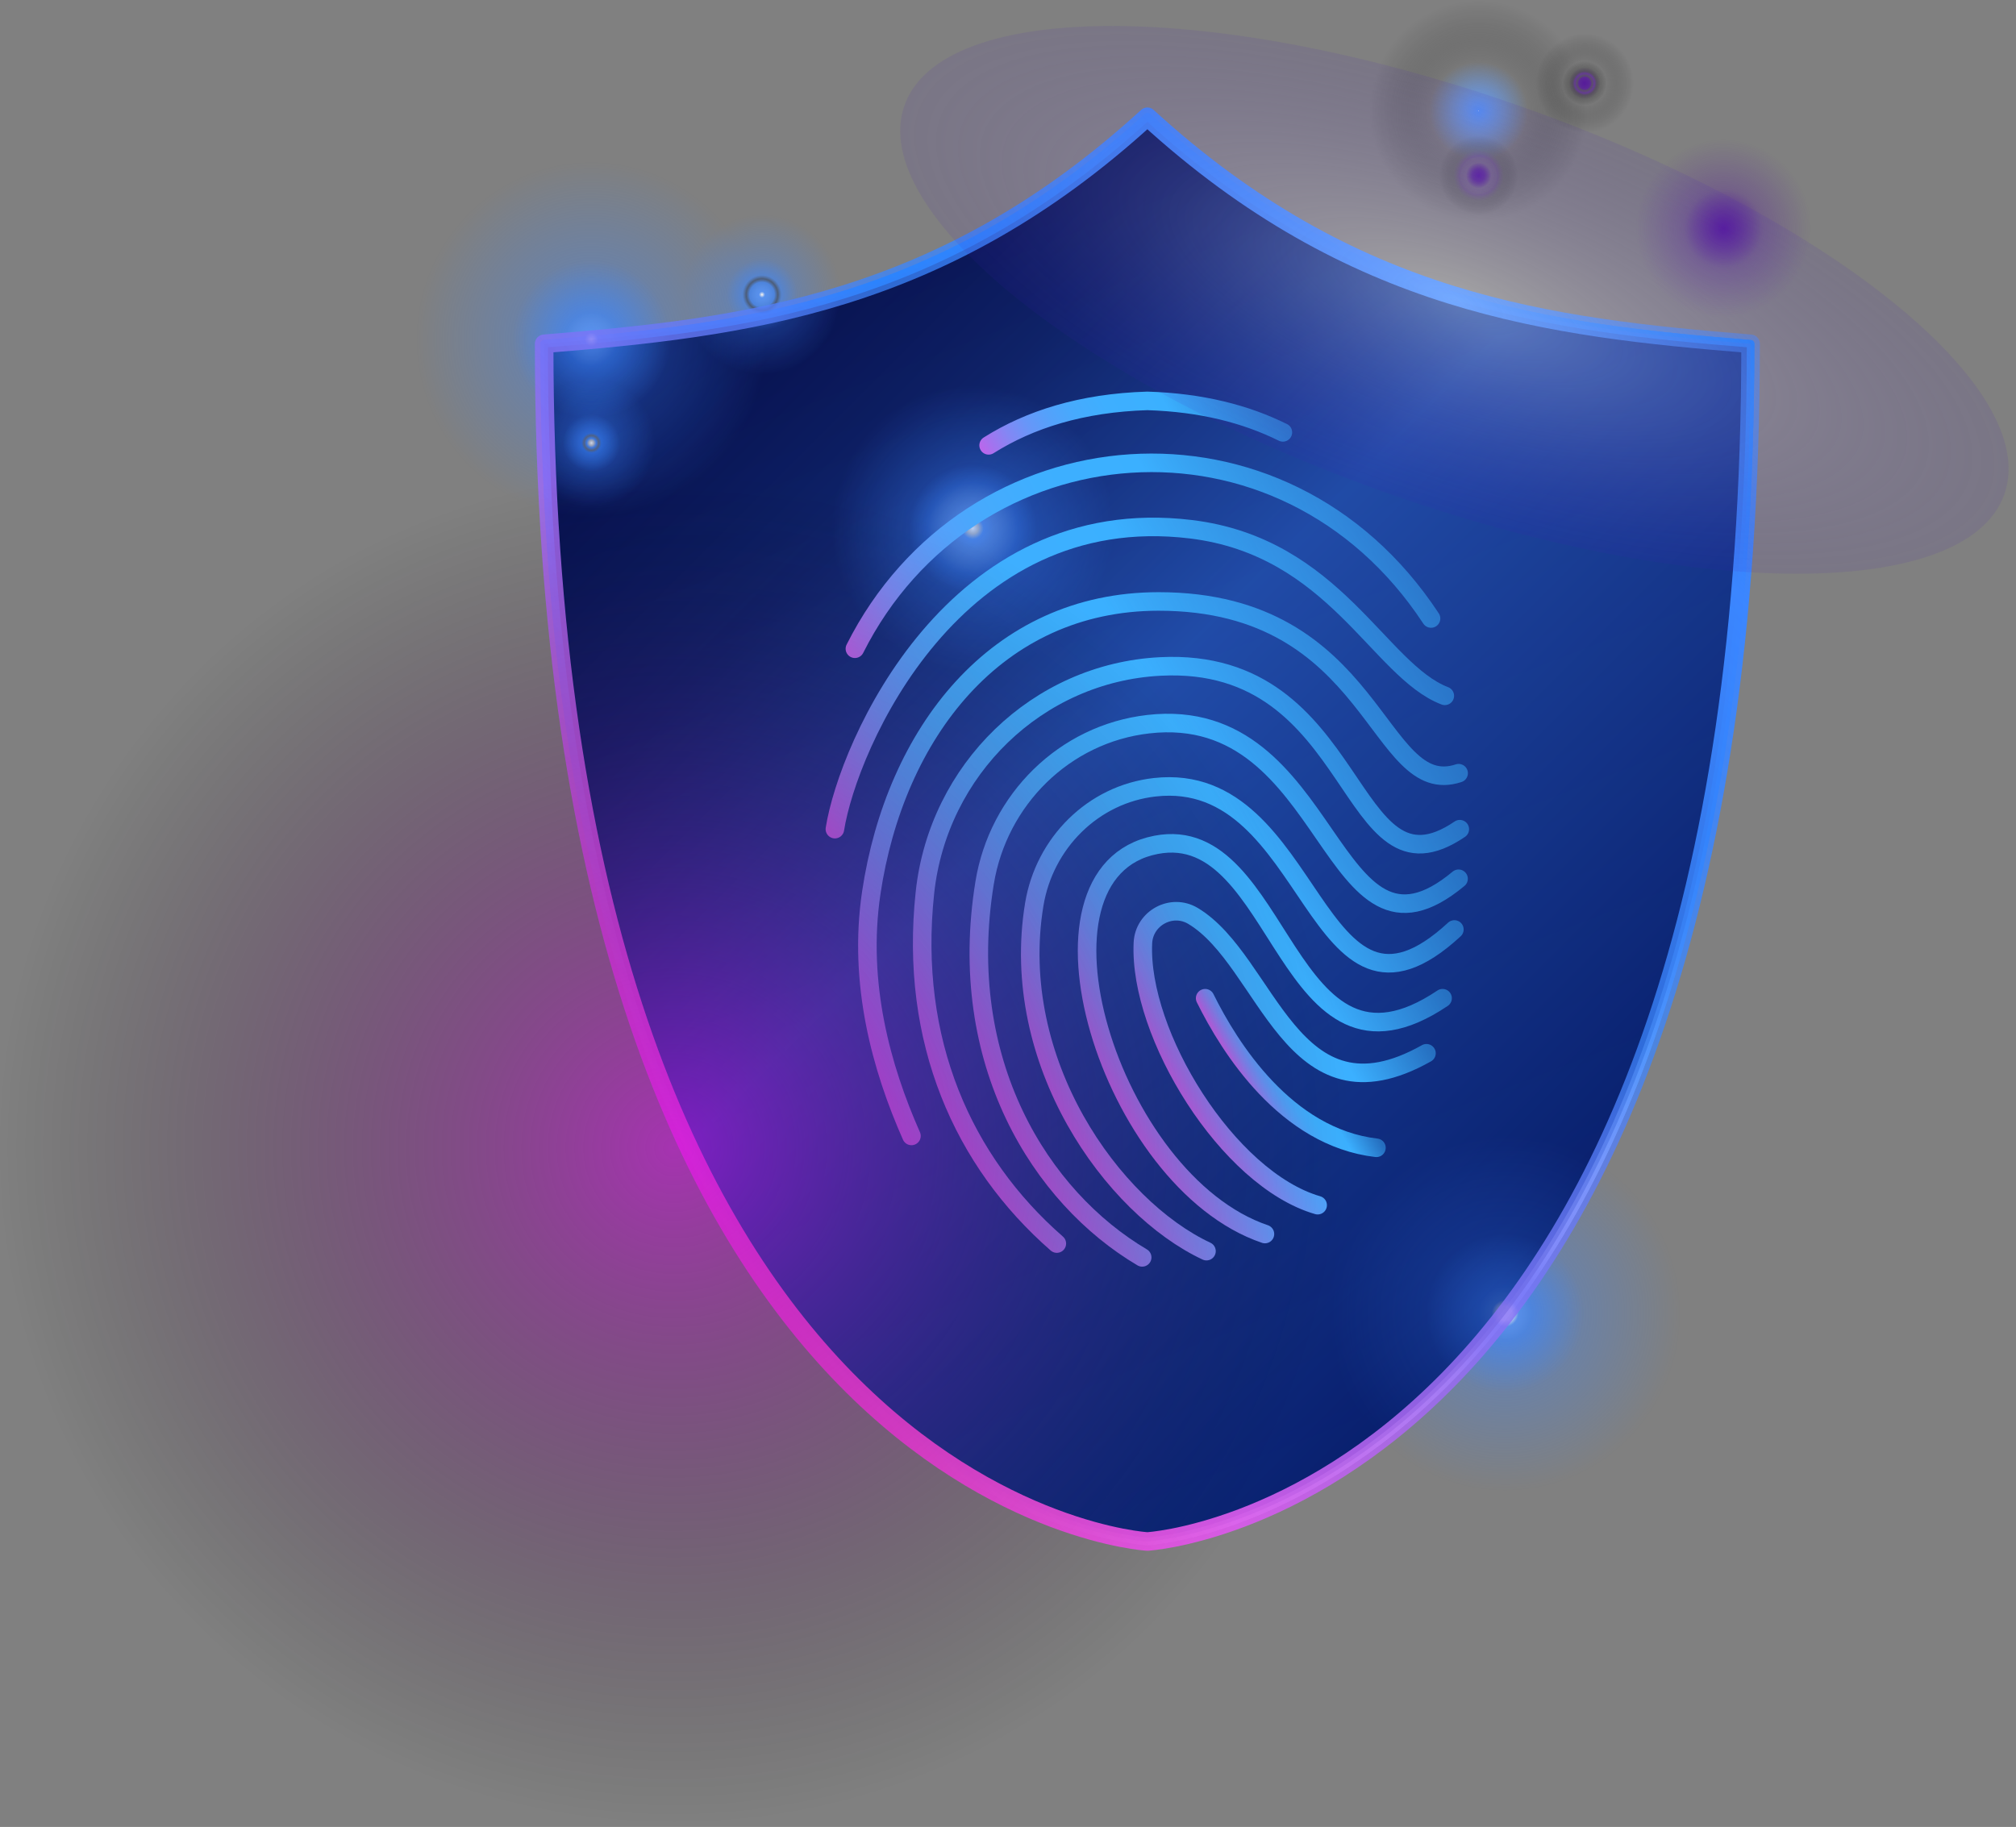 <svg width="267" height="242" viewBox="0 0 267 242" fill="none" xmlns="http://www.w3.org/2000/svg">
<rect x="0" y="0" width="267" height="242" fill="#808080" stroke="none"/>
<path d="M151.958 15.467C124.772 40.35 98.7 43.376 72.067 45.538C72.067 199.659 151.958 204.19 151.958 204.19C151.958 204.19 231.848 199.659 231.848 45.538C205.216 43.376 179.144 40.35 151.958 15.467Z" fill="#0F013E" stroke="url(#paint0_linear_1441_10298)" stroke-miterlimit="10" stroke-linecap="round" stroke-linejoin="round"/>
<path d="M151.958 15.467C124.772 40.35 98.7 43.376 72.067 45.538C72.067 199.659 151.958 204.19 151.958 204.19C151.958 204.19 231.848 199.659 231.848 45.538C205.216 43.376 179.144 40.35 151.958 15.467Z" fill="url(#paint1_linear_1441_10298)" stroke="url(#paint2_linear_1441_10298)" stroke-miterlimit="10" stroke-linecap="round" stroke-linejoin="round"/>
<path opacity="0.5" d="M78.334 68.63C91.221 68.63 101.668 58.035 101.668 44.964C101.668 31.894 91.221 21.298 78.334 21.298C65.447 21.298 55 31.894 55 44.964C55 58.035 65.447 68.63 78.334 68.63Z" fill="url(#paint3_radial_1441_10298)"/>
<path opacity="0.8" d="M78.334 55.443C84.122 55.443 88.813 50.752 88.813 44.964C88.813 39.177 84.122 34.485 78.334 34.485C72.547 34.485 67.856 39.177 67.856 44.964C67.856 50.752 72.547 55.443 78.334 55.443Z" fill="url(#paint4_radial_1441_10298)"/>
<path opacity="0.5" d="M199.334 197.63C212.221 197.63 222.668 187.035 222.668 173.964C222.668 160.894 212.221 150.298 199.334 150.298C186.447 150.298 176 160.894 176 173.964C176 187.035 186.447 197.63 199.334 197.63Z" fill="url(#paint5_radial_1441_10298)"/>
<path opacity="0.8" d="M199.334 184.443C205.122 184.443 209.813 179.752 209.813 173.964C209.813 168.177 205.122 163.486 199.334 163.486C193.547 163.486 188.855 168.177 188.855 173.964C188.855 179.752 193.547 184.443 199.334 184.443Z" fill="url(#paint6_radial_1441_10298)"/>
<path opacity="0.5" d="M100.922 49.658C106.71 49.658 111.401 44.897 111.401 39.024C111.401 33.151 106.71 28.39 100.922 28.39C95.135 28.39 90.443 33.151 90.443 39.024C90.443 44.897 95.135 49.658 100.922 49.658Z" fill="url(#paint7_radial_1441_10298)"/>
<path opacity="0.8" d="M105.631 39.024C105.631 41.622 103.521 43.732 100.923 43.732C98.325 43.732 96.215 41.622 96.215 39.024C96.215 36.426 98.325 34.316 100.923 34.316C103.521 34.316 105.631 36.426 105.631 39.024Z" fill="url(#paint8_radial_1441_10298)"/>
<path opacity="0.5" d="M78.334 67.235C82.993 67.235 86.769 63.403 86.769 58.675C86.769 53.947 82.993 50.115 78.334 50.115C73.676 50.115 69.899 53.947 69.899 58.675C69.899 63.403 73.676 67.235 78.334 67.235Z" fill="url(#paint9_radial_1441_10298)"/>
<path opacity="0.8" d="M78.334 62.468C80.429 62.468 82.127 60.77 82.127 58.675C82.127 56.58 80.429 54.882 78.334 54.882C76.239 54.882 74.541 56.58 74.541 58.675C74.541 60.77 76.239 62.468 78.334 62.468Z" fill="url(#paint10_radial_1441_10298)"/>
<path opacity="0.5" d="M128.839 89.027C139.207 89.027 147.612 80.503 147.612 69.988C147.612 59.473 139.207 50.949 128.839 50.949C118.471 50.949 110.065 59.473 110.065 69.988C110.065 80.503 118.471 89.027 128.839 89.027Z" fill="url(#paint11_radial_1441_10298)"/>
<path opacity="0.8" d="M128.839 78.423C133.497 78.423 137.274 74.647 137.274 69.989C137.274 65.33 133.497 61.554 128.839 61.554C124.181 61.554 120.404 65.33 120.404 69.989C120.404 74.647 124.181 78.423 128.839 78.423Z" fill="url(#paint12_radial_1441_10298)"/>
<path d="M151.958 15.467C124.772 40.35 98.7 43.376 72.067 45.538C72.067 199.659 151.958 204.19 151.958 204.19C151.958 204.19 231.848 199.659 231.848 45.538C205.216 43.376 179.144 40.35 151.958 15.467Z" fill="url(#paint13_linear_1441_10298)" fill-opacity="0.5" stroke="url(#paint14_linear_1441_10298)" stroke-width="2.457" stroke-miterlimit="10" stroke-linecap="round" stroke-linejoin="round"/>
<path opacity="0.5" d="M195.83 29.429C203.843 29.429 210.338 22.841 210.338 14.715C210.338 6.588 203.843 0 195.83 0C187.818 0 181.322 6.588 181.322 14.715C181.322 22.841 187.818 29.429 195.83 29.429Z" fill="url(#paint15_radial_1441_10298)"/>
<path opacity="0.8" d="M195.831 21.231C199.429 21.231 202.347 18.314 202.347 14.715C202.347 11.116 199.429 8.199 195.831 8.199C192.232 8.199 189.314 11.116 189.314 14.715C189.314 18.314 192.232 21.231 195.831 21.231Z" fill="url(#paint16_radial_1441_10298)"/>
<path opacity="0.5" d="M209.874 17.637C213.472 17.637 216.39 14.677 216.39 11.025C216.39 7.373 213.472 4.413 209.874 4.413C206.275 4.413 203.357 7.373 203.357 11.025C203.357 14.677 206.275 17.637 209.874 17.637Z" fill="url(#paint17_radial_1441_10298)"/>
<path opacity="0.8" d="M212.796 11.025C212.796 12.642 211.482 13.955 209.866 13.955C208.25 13.955 206.937 12.642 206.937 11.025C206.937 9.409 208.25 8.096 209.866 8.096C211.482 8.096 212.796 9.409 212.796 11.025Z" fill="url(#paint18_radial_1441_10298)"/>
<path opacity="0.5" d="M201.079 23.246C201.079 26.183 198.732 28.566 195.832 28.566C192.932 28.566 190.585 26.183 190.585 23.246C190.585 20.309 192.932 17.925 195.832 17.925C198.725 17.925 201.079 20.301 201.079 23.246Z" fill="url(#paint19_radial_1441_10298)"/>
<path opacity="0.8" d="M198.186 23.246C198.186 24.544 197.13 25.6 195.832 25.6C194.533 25.6 193.478 24.544 193.478 23.246C193.478 21.947 194.533 20.892 195.832 20.892C197.13 20.884 198.186 21.939 198.186 23.246Z" fill="url(#paint20_radial_1441_10298)"/>
<path opacity="0.5" d="M228.254 42.115C234.702 42.115 239.929 36.815 239.929 30.278C239.929 23.741 234.702 18.441 228.254 18.441C221.807 18.441 216.58 23.741 216.58 30.278C216.58 36.815 221.807 42.115 228.254 42.115Z" fill="url(#paint21_radial_1441_10298)"/>
<path opacity="0.8" d="M228.256 35.525C231.153 35.525 233.502 33.176 233.502 30.278C233.502 27.38 231.153 25.031 228.256 25.031C225.358 25.031 223.009 27.38 223.009 30.278C223.009 33.176 225.358 35.525 228.256 35.525Z" fill="url(#paint22_radial_1441_10298)"/>
<path d="M167.529 163.463C146.932 156.482 134.454 115.511 153.109 111.91C169.979 108.648 170.104 146.313 191.055 132.226" stroke="url(#paint23_linear_1441_10298)" stroke-width="2.457" stroke-miterlimit="10" stroke-linecap="round" stroke-linejoin="round"/>
<path d="M130.934 58.992C136.365 55.568 143.243 53.368 151.95 53.103C159.101 53.317 165.012 54.844 169.905 57.272" stroke="url(#paint24_linear_1441_10298)" stroke-width="2.457" stroke-miterlimit="10" stroke-linecap="round" stroke-linejoin="round"/>
<path d="M159.788 165.729C147.346 159.914 133.546 140.675 136.978 119.806C138.314 111.674 144.756 105.195 152.947 104.28C174.311 101.896 173.905 140.41 192.619 123.119" stroke="url(#paint25_linear_1441_10298)" stroke-width="2.457" stroke-miterlimit="10" stroke-linecap="round" stroke-linejoin="round"/>
<path d="M151.271 166.555C137.841 158.622 126.543 140.727 130.402 116.95C132.195 105.918 140.977 97.195 152.083 95.926C176.768 93.1 175.875 130.831 193.172 116.404" stroke="url(#paint26_linear_1441_10298)" stroke-width="2.457" stroke-miterlimit="10" stroke-linecap="round" stroke-linejoin="round"/>
<path d="M174.51 159.641C162.577 156.18 150.799 136.978 151.367 124.905C151.522 121.607 155.168 119.629 158.002 121.326C167.942 127.267 170.945 149.656 188.922 139.517" stroke="url(#paint27_linear_1441_10298)" stroke-width="2.457" stroke-miterlimit="10" stroke-linecap="round" stroke-linejoin="round"/>
<path d="M139.967 164.725C127.562 153.899 120.389 137.9 122.5 118.227C124.241 101.984 137.37 89.115 153.678 88.281C180.451 86.908 178.156 120.16 193.336 109.836" stroke="url(#paint28_linear_1441_10298)" stroke-width="2.457" stroke-miterlimit="10" stroke-linecap="round" stroke-linejoin="round"/>
<path d="M120.714 150.468C116.736 141.487 113.607 130.255 115.393 118.256C118.537 97.195 131.879 79.669 153.449 79.669C182.303 79.669 182.303 106.021 193.181 102.42" stroke="url(#paint29_linear_1441_10298)" stroke-width="2.457" stroke-miterlimit="10" stroke-linecap="round" stroke-linejoin="round"/>
<path d="M110.574 109.829C112.316 98.796 126.359 66.297 157.729 70.105C176.776 72.422 182.628 88.827 191.35 92.17" stroke="url(#paint30_linear_1441_10298)" stroke-width="2.457" stroke-miterlimit="10" stroke-linecap="round" stroke-linejoin="round"/>
<path d="M113.224 85.934C128.403 55.722 169.913 52.055 189.528 81.927" stroke="url(#paint31_linear_1441_10298)" stroke-width="2.457" stroke-miterlimit="10" stroke-linecap="round" stroke-linejoin="round"/>
<path d="M159.611 132.226C162.844 138.771 170.289 150.645 182.296 152.04" stroke="url(#paint32_linear_1441_10298)" stroke-width="2.457" stroke-miterlimit="10" stroke-linecap="round" stroke-linejoin="round"/>
<path d="M265.455 65.478C260.467 79.588 223.813 79.492 183.587 65.264C143.361 51.036 114.803 28.072 119.791 13.962C124.78 -0.148 161.434 -0.052 201.659 14.176C241.878 28.396 270.444 51.369 265.455 65.478Z" fill="url(#paint33_radial_1441_10298)"/>
<path opacity="0.6" d="M89.277 241.317C138.584 241.317 178.554 201.347 178.554 152.04C178.554 102.734 138.584 62.763 89.277 62.763C39.971 62.763 0 102.734 0 152.04C0 201.347 39.971 241.317 89.277 241.317Z" fill="url(#paint34_radial_1441_10298)"/>
<defs>
<linearGradient id="paint0_linear_1441_10298" x1="151.958" y1="15.467" x2="139" y2="200.799" gradientUnits="userSpaceOnUse">
<stop stop-color="#0181FC"/>
<stop offset="0.479" stop-color="#0074E7"/>
<stop offset="0.758" stop-color="#FAF9FC"/>
<stop offset="1" stop-color="white"/>
</linearGradient>
<linearGradient id="paint1_linear_1441_10298" x1="102.5" y1="41.799" x2="163.5" y2="198.799" gradientUnits="userSpaceOnUse">
<stop stop-color="#050A42"/>
<stop offset="1" stop-color="#081E6D"/>
</linearGradient>
<linearGradient id="paint2_linear_1441_10298" x1="151.958" y1="15.467" x2="139" y2="200.799" gradientUnits="userSpaceOnUse">
<stop stop-color="#0181FC"/>
<stop offset="0.479" stop-color="#0074E7"/>
<stop offset="0.758" stop-color="#FAF9FC"/>
<stop offset="1" stop-color="white"/>
</linearGradient>
<radialGradient id="paint3_radial_1441_10298" cx="0" cy="0" r="1" gradientUnits="userSpaceOnUse" gradientTransform="translate(78.332 44.962) scale(23.331 23.663)">
<stop stop-color="white"/>
<stop offset="0.15" stop-color="#3B86FF" stop-opacity="0.85"/>
<stop offset="0.319" stop-color="#3B86FF" stop-opacity="0.679"/>
<stop offset="0.483" stop-color="#3B86FF" stop-opacity="0.515"/>
<stop offset="0.637" stop-color="#3B86FF" stop-opacity="0.361"/>
<stop offset="0.778" stop-color="#3B86FF" stop-opacity="0.219"/>
<stop offset="0.902" stop-color="#3B86FF" stop-opacity="0.094"/>
<stop offset="0.996" stop-color="#3B86FF" stop-opacity="0"/>
</radialGradient>
<radialGradient id="paint4_radial_1441_10298" cx="0" cy="0" r="1" gradientUnits="userSpaceOnUse" gradientTransform="translate(78.333 44.962) scale(10.481)">
<stop stop-color="white"/>
<stop offset="0.009" stop-color="#F9F9F9" stop-opacity="0.991"/>
<stop offset="0.087" stop-color="#3B86FF" stop-opacity="0.913"/>
<stop offset="0.17" stop-color="#3B86FF" stop-opacity="0.83"/>
<stop offset="0.257" stop-color="#3B86FF" stop-opacity="0.743"/>
<stop offset="0.348" stop-color="#3B86FF" stop-opacity="0.651"/>
<stop offset="0.445" stop-color="#3B86FF" stop-opacity="0.555"/>
<stop offset="0.549" stop-color="#3B86FF" stop-opacity="0.451"/>
<stop offset="0.664" stop-color="#3B86FF" stop-opacity="0.336"/>
<stop offset="0.798" stop-color="#3B86FF" stop-opacity="0.201"/>
<stop offset="1" stop-color="#3B86FF" stop-opacity="0"/>
</radialGradient>
<radialGradient id="paint5_radial_1441_10298" cx="0" cy="0" r="1" gradientUnits="userSpaceOnUse" gradientTransform="translate(199.332 173.962) scale(23.331 23.663)">
<stop stop-color="white"/>
<stop offset="0.15" stop-color="#3B86FF" stop-opacity="0.85"/>
<stop offset="0.319" stop-color="#3B86FF" stop-opacity="0.679"/>
<stop offset="0.483" stop-color="#3B86FF" stop-opacity="0.515"/>
<stop offset="0.637" stop-color="#3B86FF" stop-opacity="0.361"/>
<stop offset="0.778" stop-color="#3B86FF" stop-opacity="0.219"/>
<stop offset="0.902" stop-color="#3B86FF" stop-opacity="0.094"/>
<stop offset="0.996" stop-color="#3B86FF" stop-opacity="0"/>
</radialGradient>
<radialGradient id="paint6_radial_1441_10298" cx="0" cy="0" r="1" gradientUnits="userSpaceOnUse" gradientTransform="translate(199.333 173.962) scale(10.481)">
<stop stop-color="white"/>
<stop offset="0.009" stop-color="#F9F9F9" stop-opacity="0.991"/>
<stop offset="0.087" stop-color="white" stop-opacity="0.913"/>
<stop offset="0.17" stop-color="#3B86FF" stop-opacity="0.83"/>
<stop offset="0.257" stop-color="#3B86FF" stop-opacity="0.743"/>
<stop offset="0.348" stop-color="#3B86FF" stop-opacity="0.651"/>
<stop offset="0.445" stop-color="#3B86FF" stop-opacity="0.555"/>
<stop offset="0.549" stop-color="#3B86FF" stop-opacity="0.451"/>
<stop offset="0.664" stop-color="#3B86FF" stop-opacity="0.336"/>
<stop offset="0.798" stop-color="#3B86FF" stop-opacity="0.201"/>
<stop offset="1" stop-color="#3B86FF" stop-opacity="0"/>
</radialGradient>
<radialGradient id="paint7_radial_1441_10298" cx="0" cy="0" r="1" gradientUnits="userSpaceOnUse" gradientTransform="translate(100.919 39.026) scale(10.481 10.63)">
<stop stop-color="white"/>
<stop offset="0.15" stop-color="#3B86FF" stop-opacity="0.85"/>
<stop offset="0.319" stop-color="#3B86FF" stop-opacity="0.679"/>
<stop offset="0.483" stop-color="#3B86FF" stop-opacity="0.515"/>
<stop offset="0.637" stop-color="#3B86FF" stop-opacity="0.361"/>
<stop offset="0.778" stop-color="#3B86FF" stop-opacity="0.219"/>
<stop offset="0.902" stop-color="#3B86FF" stop-opacity="0.094"/>
<stop offset="0.996" stop-color="#3B86FF" stop-opacity="0"/>
</radialGradient>
<radialGradient id="paint8_radial_1441_10298" cx="0" cy="0" r="1" gradientUnits="userSpaceOnUse" gradientTransform="translate(100.92 39.026) scale(4.709 4.709)">
<stop stop-color="white"/>
<stop offset="0.009" stop-color="#F9F9F9" stop-opacity="0.991"/>
<stop offset="0.087" stop-color="#3B86FF" stop-opacity="0.913"/>
<stop offset="0.17" stop-color="#3B86FF" stop-opacity="0.83"/>
<stop offset="0.257" stop-color="#3B86FF" stop-opacity="0.743"/>
<stop offset="0.348" stop-color="#3B86FF" stop-opacity="0.651"/>
<stop offset="0.445" stop-color="#303030" stop-opacity="0.555"/>
<stop offset="0.549" stop-color="#3B86FF" stop-opacity="0.451"/>
<stop offset="0.664" stop-color="#3B86FF" stop-opacity="0.336"/>
<stop offset="0.798" stop-color="#3B86FF" stop-opacity="0.201"/>
<stop offset="1" stop-color="#3B86FF" stop-opacity="0"/>
</radialGradient>
<radialGradient id="paint9_radial_1441_10298" cx="0" cy="0" r="1" gradientUnits="userSpaceOnUse" gradientTransform="translate(78.332 58.674) scale(8.438 8.558)">
<stop stop-color="white"/>
<stop offset="0.15" stop-color="#3B86FF" stop-opacity="0.85"/>
<stop offset="0.319" stop-color="#3B86FF" stop-opacity="0.679"/>
<stop offset="0.483" stop-color="#3B86FF" stop-opacity="0.515"/>
<stop offset="0.637" stop-color="#3B86FF" stop-opacity="0.361"/>
<stop offset="0.778" stop-color="#3B86FF" stop-opacity="0.219"/>
<stop offset="0.902" stop-color="#3B86FF" stop-opacity="0.094"/>
<stop offset="0.996" stop-color="#3B86FF" stop-opacity="0"/>
</radialGradient>
<radialGradient id="paint10_radial_1441_10298" cx="0" cy="0" r="1" gradientUnits="userSpaceOnUse" gradientTransform="translate(78.332 58.674) scale(3.791)">
<stop stop-color="white"/>
<stop offset="0.009" stop-color="#F9F9F9" stop-opacity="0.991"/>
<stop offset="0.087" stop-color="#C5C5C5" stop-opacity="0.913"/>
<stop offset="0.17" stop-color="#3B86FF" stop-opacity="0.83"/>
<stop offset="0.257" stop-color="#6E6E63" stop-opacity="0.722"/>
<stop offset="0.348" stop-color="#3B86FF" stop-opacity="0.651"/>
<stop offset="0.445" stop-color="#3B86FF" stop-opacity="0.555"/>
<stop offset="0.549" stop-color="#3B86FF" stop-opacity="0.451"/>
<stop offset="0.664" stop-color="#3B86FF" stop-opacity="0.336"/>
<stop offset="0.798" stop-color="#3B86FF" stop-opacity="0.201"/>
<stop offset="1" stop-color="#3B86FF" stop-opacity="0"/>
</radialGradient>
<radialGradient id="paint11_radial_1441_10298" cx="0" cy="0" r="1" gradientUnits="userSpaceOnUse" gradientTransform="translate(128.836 69.986) scale(18.772 19.039)">
<stop stop-color="white"/>
<stop offset="0.15" stop-color="#C5C5C5" stop-opacity="0.85"/>
<stop offset="0.319" stop-color="#3B86FF" stop-opacity="0.679"/>
<stop offset="0.483" stop-color="#3B86FF" stop-opacity="0.515"/>
<stop offset="0.637" stop-color="#3B86FF" stop-opacity="0.361"/>
<stop offset="0.778" stop-color="#3B86FF" stop-opacity="0.219"/>
<stop offset="0.902" stop-color="#3B86FF" stop-opacity="0.094"/>
<stop offset="0.996" stop-color="#3B86FF" stop-opacity="0"/>
</radialGradient>
<radialGradient id="paint12_radial_1441_10298" cx="0" cy="0" r="1" gradientUnits="userSpaceOnUse" gradientTransform="translate(128.836 69.986) scale(8.433)">
<stop stop-color="white"/>
<stop offset="0.009" stop-color="#F9F9F9" stop-opacity="0.991"/>
<stop offset="0.087" stop-color="#C5C5C5" stop-opacity="0.913"/>
<stop offset="0.17" stop-color="#3B86FF" stop-opacity="0.83"/>
<stop offset="0.257" stop-color="#3B86FF" stop-opacity="0.743"/>
<stop offset="0.348" stop-color="#3B86FF" stop-opacity="0.651"/>
<stop offset="0.445" stop-color="#3B86FF" stop-opacity="0.555"/>
<stop offset="0.549" stop-color="#3B86FF" stop-opacity="0.451"/>
<stop offset="0.664" stop-color="#3B86FF" stop-opacity="0.336"/>
<stop offset="0.798" stop-color="#3B86FF" stop-opacity="0.201"/>
<stop offset="1" stop-color="#3B86FF" stop-opacity="0"/>
</radialGradient>
<linearGradient id="paint13_linear_1441_10298" x1="87.716" y1="29.888" x2="216.197" y2="158.369" gradientUnits="userSpaceOnUse">
<stop stop-color="#09206E" stop-opacity="0.2"/>
<stop offset="0.254" stop-color="#3B86FF" stop-opacity="0.367"/>
<stop offset="0.489" stop-color="#3B86FF"/>
<stop offset="1" stop-color="#09206E"/>
</linearGradient>
<linearGradient id="paint14_linear_1441_10298" x1="87.075" y1="159.01" x2="216.838" y2="29.247" gradientUnits="userSpaceOnUse">
<stop stop-color="#FF4FE5"/>
<stop offset="0.119" stop-color="#DC59EA" stop-opacity="0.947"/>
<stop offset="0.382" stop-color="#8272F6" stop-opacity="0.829"/>
<stop offset="0.581" stop-color="#3B86FF" stop-opacity="0.74"/>
<stop offset="0.862" stop-color="#3B86FF"/>
<stop offset="1" stop-color="#3B86FF" stop-opacity="0.5"/>
</linearGradient>
<radialGradient id="paint15_radial_1441_10298" cx="0" cy="0" r="1" gradientUnits="userSpaceOnUse" gradientTransform="translate(195.827 14.717) scale(14.507 14.713)">
<stop stop-color="white"/>
<stop offset="0.15" stop-color="#C5C5C5" stop-opacity="0.85"/>
<stop offset="0.319" stop-color="#8A8A8A" stop-opacity="0.679"/>
<stop offset="0.483" stop-color="#585858" stop-opacity="0.515"/>
<stop offset="0.637" stop-color="#323232" stop-opacity="0.361"/>
<stop offset="0.778" stop-color="#171717" stop-opacity="0.219"/>
<stop offset="0.902" stop-color="#060606" stop-opacity="0.094"/>
<stop offset="0.996" stop-opacity="0"/>
</radialGradient>
<radialGradient id="paint16_radial_1441_10298" cx="0" cy="0" r="1" gradientUnits="userSpaceOnUse" gradientTransform="translate(195.828 14.717) scale(6.517 6.517)">
<stop stop-color="white"/>
<stop offset="0.009" stop-color="#3B86FF" stop-opacity="0.991"/>
<stop offset="0.087" stop-color="#3B86FF" stop-opacity="0.913"/>
<stop offset="0.17" stop-color="#3B86FF" stop-opacity="0.83"/>
<stop offset="0.257" stop-color="#3B86FF" stop-opacity="0.743"/>
<stop offset="0.348" stop-color="#3B86FF" stop-opacity="0.651"/>
<stop offset="0.445" stop-color="#3B86FF" stop-opacity="0.555"/>
<stop offset="0.549" stop-color="#3B86FF" stop-opacity="0.451"/>
<stop offset="0.664" stop-color="#3B86FF" stop-opacity="0.336"/>
<stop offset="0.798" stop-color="#3B86FF" stop-opacity="0.201"/>
<stop offset="1" stop-color="#3B86FF" stop-opacity="0"/>
</radialGradient>
<radialGradient id="paint17_radial_1441_10298" cx="0" cy="0" r="1" gradientUnits="userSpaceOnUse" gradientTransform="translate(209.871 11.025) scale(6.517 6.61)">
<stop stop-color="#52109D"/>
<stop offset="0.15" stop-color="#52109D" stop-opacity="0.85"/>
<stop offset="0.319" stop-color="#8A8A8A" stop-opacity="0.679"/>
<stop offset="0.483" stop-color="#585858" stop-opacity="0.515"/>
<stop offset="0.637" stop-color="#323232" stop-opacity="0.361"/>
<stop offset="0.778" stop-color="#171717" stop-opacity="0.219"/>
<stop offset="0.902" stop-color="#060606" stop-opacity="0.094"/>
<stop offset="0.996" stop-opacity="0"/>
</radialGradient>
<radialGradient id="paint18_radial_1441_10298" cx="0" cy="0" r="1" gradientUnits="userSpaceOnUse" gradientTransform="translate(209.871 11.026) scale(2.928 2.928)">
<stop stop-color="#52109D"/>
<stop offset="0.009" stop-color="#52109D" stop-opacity="0.991"/>
<stop offset="0.087" stop-color="#52109D" stop-opacity="0.913"/>
<stop offset="0.17" stop-color="#52109D" stop-opacity="0.83"/>
<stop offset="0.257" stop-color="#52109D" stop-opacity="0.743"/>
<stop offset="0.348" stop-color="#4C4C4C" stop-opacity="0.651"/>
<stop offset="0.445" stop-color="#52109D" stop-opacity="0.555"/>
<stop offset="0.549" stop-color="#1B1B1B" stop-opacity="0.451"/>
<stop offset="0.664" stop-color="#0C0C0C" stop-opacity="0.336"/>
<stop offset="0.798" stop-color="#030303" stop-opacity="0.201"/>
<stop offset="1" stop-opacity="0"/>
</radialGradient>
<radialGradient id="paint19_radial_1441_10298" cx="0" cy="0" r="1" gradientUnits="userSpaceOnUse" gradientTransform="translate(195.829 23.242) scale(5.246 5.321)">
<stop stop-color="#52109D"/>
<stop offset="0.15" stop-color="#52109D" stop-opacity="0.85"/>
<stop offset="0.319" stop-color="#8A8A8A" stop-opacity="0.679"/>
<stop offset="0.483" stop-color="#52109D" stop-opacity="0.515"/>
<stop offset="0.637" stop-color="#323232" stop-opacity="0.361"/>
<stop offset="0.778" stop-color="#171717" stop-opacity="0.219"/>
<stop offset="0.902" stop-color="#060606" stop-opacity="0.094"/>
<stop offset="0.996" stop-opacity="0"/>
</radialGradient>
<radialGradient id="paint20_radial_1441_10298" cx="0" cy="0" r="1" gradientUnits="userSpaceOnUse" gradientTransform="translate(195.829 23.243) scale(2.357 2.357)">
<stop stop-color="#52109D"/>
<stop offset="0.009" stop-color="#52109D" stop-opacity="0.991"/>
<stop offset="0.087" stop-color="#52109D" stop-opacity="0.913"/>
<stop offset="0.17" stop-color="#52109D" stop-opacity="0.83"/>
<stop offset="0.257" stop-color="#52109D" stop-opacity="0.743"/>
<stop offset="0.348" stop-color="#52109D" stop-opacity="0.651"/>
<stop offset="0.445" stop-color="#52109D" stop-opacity="0.555"/>
<stop offset="0.549" stop-color="#52109D" stop-opacity="0.451"/>
<stop offset="0.664" stop-color="#52109D" stop-opacity="0.336"/>
<stop offset="0.798" stop-color="#52109D" stop-opacity="0.201"/>
<stop offset="1" stop-color="#52109D" stop-opacity="0"/>
</radialGradient>
<radialGradient id="paint21_radial_1441_10298" cx="0" cy="0" r="1" gradientUnits="userSpaceOnUse" gradientTransform="translate(228.253 30.275) scale(11.672 11.838)">
<stop stop-color="#52109D"/>
<stop offset="0.15" stop-color="#52109D" stop-opacity="0.85"/>
<stop offset="0.319" stop-color="#52109D" stop-opacity="0.679"/>
<stop offset="0.483" stop-color="#52109D" stop-opacity="0.515"/>
<stop offset="0.637" stop-color="#52109D" stop-opacity="0.361"/>
<stop offset="0.778" stop-color="#52109D" stop-opacity="0.219"/>
<stop offset="0.902" stop-color="#52109D" stop-opacity="0.094"/>
<stop offset="0.996" stop-color="#52109D" stop-opacity="0"/>
</radialGradient>
<radialGradient id="paint22_radial_1441_10298" cx="0" cy="0" r="1" gradientUnits="userSpaceOnUse" gradientTransform="translate(228.254 30.275) scale(5.243)">
<stop stop-color="#52109D"/>
<stop offset="0.009" stop-color="#52109D" stop-opacity="0.991"/>
<stop offset="0.087" stop-color="#52109D" stop-opacity="0.913"/>
<stop offset="0.17" stop-color="#52109D" stop-opacity="0.83"/>
<stop offset="0.257" stop-color="#52109D" stop-opacity="0.743"/>
<stop offset="0.348" stop-color="#52109D" stop-opacity="0.651"/>
<stop offset="0.445" stop-color="#52109D" stop-opacity="0.555"/>
<stop offset="0.549" stop-color="#52109D" stop-opacity="0.451"/>
<stop offset="0.664" stop-color="#52109D" stop-opacity="0.336"/>
<stop offset="0.798" stop-color="#52109D" stop-opacity="0.201"/>
<stop offset="1" stop-color="#52109D" stop-opacity="0"/>
</radialGradient>
<linearGradient id="paint23_linear_1441_10298" x1="186.362" y1="122.289" x2="147.626" y2="144.654" gradientUnits="userSpaceOnUse">
<stop stop-color="#3BB0FF" stop-opacity="0.5"/>
<stop offset="0.344" stop-color="#3BB0FF"/>
<stop offset="0.531" stop-color="#3EAFFF"/>
<stop offset="0.644" stop-color="#46AAFD"/>
<stop offset="0.736" stop-color="#54A1FB"/>
<stop offset="0.818" stop-color="#6896F8"/>
<stop offset="0.893" stop-color="#8387F4"/>
<stop offset="0.961" stop-color="#A274EF"/>
<stop offset="1" stop-color="#B868EC"/>
</linearGradient>
<linearGradient id="paint24_linear_1441_10298" x1="166.192" y1="49.013" x2="134.644" y2="67.227" gradientUnits="userSpaceOnUse">
<stop stop-color="#3BB0FF" stop-opacity="0.5"/>
<stop offset="0.344" stop-color="#3BB0FF"/>
<stop offset="0.531" stop-color="#3EAFFF"/>
<stop offset="0.644" stop-color="#46AAFD"/>
<stop offset="0.736" stop-color="#54A1FB"/>
<stop offset="0.818" stop-color="#6896F8"/>
<stop offset="0.893" stop-color="#8387F4"/>
<stop offset="0.961" stop-color="#A274EF"/>
<stop offset="1" stop-color="#B868EC"/>
</linearGradient>
<linearGradient id="paint25_linear_1441_10298" x1="189.117" y1="115.24" x2="138.951" y2="144.203" gradientUnits="userSpaceOnUse">
<stop stop-color="#3BB0FF" stop-opacity="0.5"/>
<stop offset="0.344" stop-color="#3BB0FF"/>
<stop offset="0.531" stop-color="#3EAFFF"/>
<stop offset="0.644" stop-color="#46AAFD"/>
<stop offset="0.736" stop-color="#54A1FB"/>
<stop offset="0.818" stop-color="#6896F8"/>
<stop offset="0.893" stop-color="#8387F4"/>
<stop offset="0.961" stop-color="#A274EF"/>
<stop offset="1" stop-color="#B868EC"/>
</linearGradient>
<linearGradient id="paint26_linear_1441_10298" x1="189.513" y1="108.239" x2="130.149" y2="142.512" gradientUnits="userSpaceOnUse">
<stop stop-color="#3BB0FF" stop-opacity="0.5"/>
<stop offset="0.344" stop-color="#3BB0FF"/>
<stop offset="0.531" stop-color="#3EAFFF"/>
<stop offset="0.644" stop-color="#46AAFD"/>
<stop offset="0.736" stop-color="#54A1FB"/>
<stop offset="0.818" stop-color="#6896F8"/>
<stop offset="0.893" stop-color="#8387F4"/>
<stop offset="0.961" stop-color="#A274EF"/>
<stop offset="1" stop-color="#B868EC"/>
</linearGradient>
<linearGradient id="paint27_linear_1441_10298" x1="183.904" y1="129.003" x2="156.677" y2="144.723" gradientUnits="userSpaceOnUse">
<stop stop-color="#3BB0FF" stop-opacity="0.5"/>
<stop offset="0.344" stop-color="#3BB0FF"/>
<stop offset="0.531" stop-color="#3EAFFF"/>
<stop offset="0.644" stop-color="#46AAFD"/>
<stop offset="0.736" stop-color="#54A1FB"/>
<stop offset="0.818" stop-color="#6896F8"/>
<stop offset="0.893" stop-color="#8387F4"/>
<stop offset="0.961" stop-color="#A274EF"/>
<stop offset="1" stop-color="#B868EC"/>
</linearGradient>
<linearGradient id="paint28_linear_1441_10298" x1="188.823" y1="100.197" x2="120.976" y2="139.368" gradientUnits="userSpaceOnUse">
<stop stop-color="#3BB0FF" stop-opacity="0.5"/>
<stop offset="0.344" stop-color="#3BB0FF"/>
<stop offset="0.531" stop-color="#3EAFFF"/>
<stop offset="0.644" stop-color="#46AAFD"/>
<stop offset="0.736" stop-color="#54A1FB"/>
<stop offset="0.818" stop-color="#6896F8"/>
<stop offset="0.893" stop-color="#8387F4"/>
<stop offset="0.961" stop-color="#A274EF"/>
<stop offset="1" stop-color="#B868EC"/>
</linearGradient>
<linearGradient id="paint29_linear_1441_10298" x1="184.217" y1="85.08" x2="107.489" y2="129.378" gradientUnits="userSpaceOnUse">
<stop stop-color="#3BB0FF" stop-opacity="0.5"/>
<stop offset="0.344" stop-color="#3BB0FF"/>
<stop offset="0.531" stop-color="#3EAFFF"/>
<stop offset="0.644" stop-color="#46AAFD"/>
<stop offset="0.736" stop-color="#54A1FB"/>
<stop offset="0.818" stop-color="#6896F8"/>
<stop offset="0.893" stop-color="#8387F4"/>
<stop offset="0.961" stop-color="#A274EF"/>
<stop offset="1" stop-color="#B868EC"/>
</linearGradient>
<linearGradient id="paint30_linear_1441_10298" x1="181.24" y1="72.838" x2="111.44" y2="113.137" gradientUnits="userSpaceOnUse">
<stop stop-color="#3BB0FF" stop-opacity="0.5"/>
<stop offset="0.344" stop-color="#3BB0FF"/>
<stop offset="0.531" stop-color="#3EAFFF"/>
<stop offset="0.644" stop-color="#46AAFD"/>
<stop offset="0.736" stop-color="#54A1FB"/>
<stop offset="0.818" stop-color="#6896F8"/>
<stop offset="0.893" stop-color="#8387F4"/>
<stop offset="0.961" stop-color="#A274EF"/>
<stop offset="1" stop-color="#B868EC"/>
</linearGradient>
<linearGradient id="paint31_linear_1441_10298" x1="179.769" y1="63.206" x2="119.237" y2="98.155" gradientUnits="userSpaceOnUse">
<stop stop-color="#3BB0FF" stop-opacity="0.5"/>
<stop offset="0.344" stop-color="#3BB0FF"/>
<stop offset="0.531" stop-color="#3EAFFF"/>
<stop offset="0.644" stop-color="#46AAFD"/>
<stop offset="0.736" stop-color="#54A1FB"/>
<stop offset="0.818" stop-color="#6896F8"/>
<stop offset="0.893" stop-color="#8387F4"/>
<stop offset="0.961" stop-color="#A274EF"/>
<stop offset="1" stop-color="#B868EC"/>
</linearGradient>
<linearGradient id="paint32_linear_1441_10298" x1="175.958" y1="139.246" x2="165.849" y2="145.083" gradientUnits="userSpaceOnUse">
<stop stop-color="#3BB0FF" stop-opacity="0.5"/>
<stop offset="0.344" stop-color="#3BB0FF"/>
<stop offset="0.531" stop-color="#3EAFFF"/>
<stop offset="0.644" stop-color="#46AAFD"/>
<stop offset="0.736" stop-color="#54A1FB"/>
<stop offset="0.818" stop-color="#6896F8"/>
<stop offset="0.893" stop-color="#8387F4"/>
<stop offset="0.961" stop-color="#A274EF"/>
<stop offset="1" stop-color="#B868EC"/>
</linearGradient>
<radialGradient id="paint33_radial_1441_10298" cx="0" cy="0" r="1" gradientUnits="userSpaceOnUse" gradientTransform="translate(192.621 39.719) rotate(19.475) scale(77.252 27.096)">
<stop stop-color="white" stop-opacity="0.29"/>
<stop offset="1" stop-color="#4016BD" stop-opacity="0.09"/>
</radialGradient>
<radialGradient id="paint34_radial_1441_10298" cx="0" cy="0" r="1" gradientUnits="userSpaceOnUse" gradientTransform="translate(89.274 152.042) scale(89.276 89.276)">
<stop stop-color="#BF00D1"/>
<stop offset="1" stop-opacity="0"/>
</radialGradient>
</defs>
</svg>
